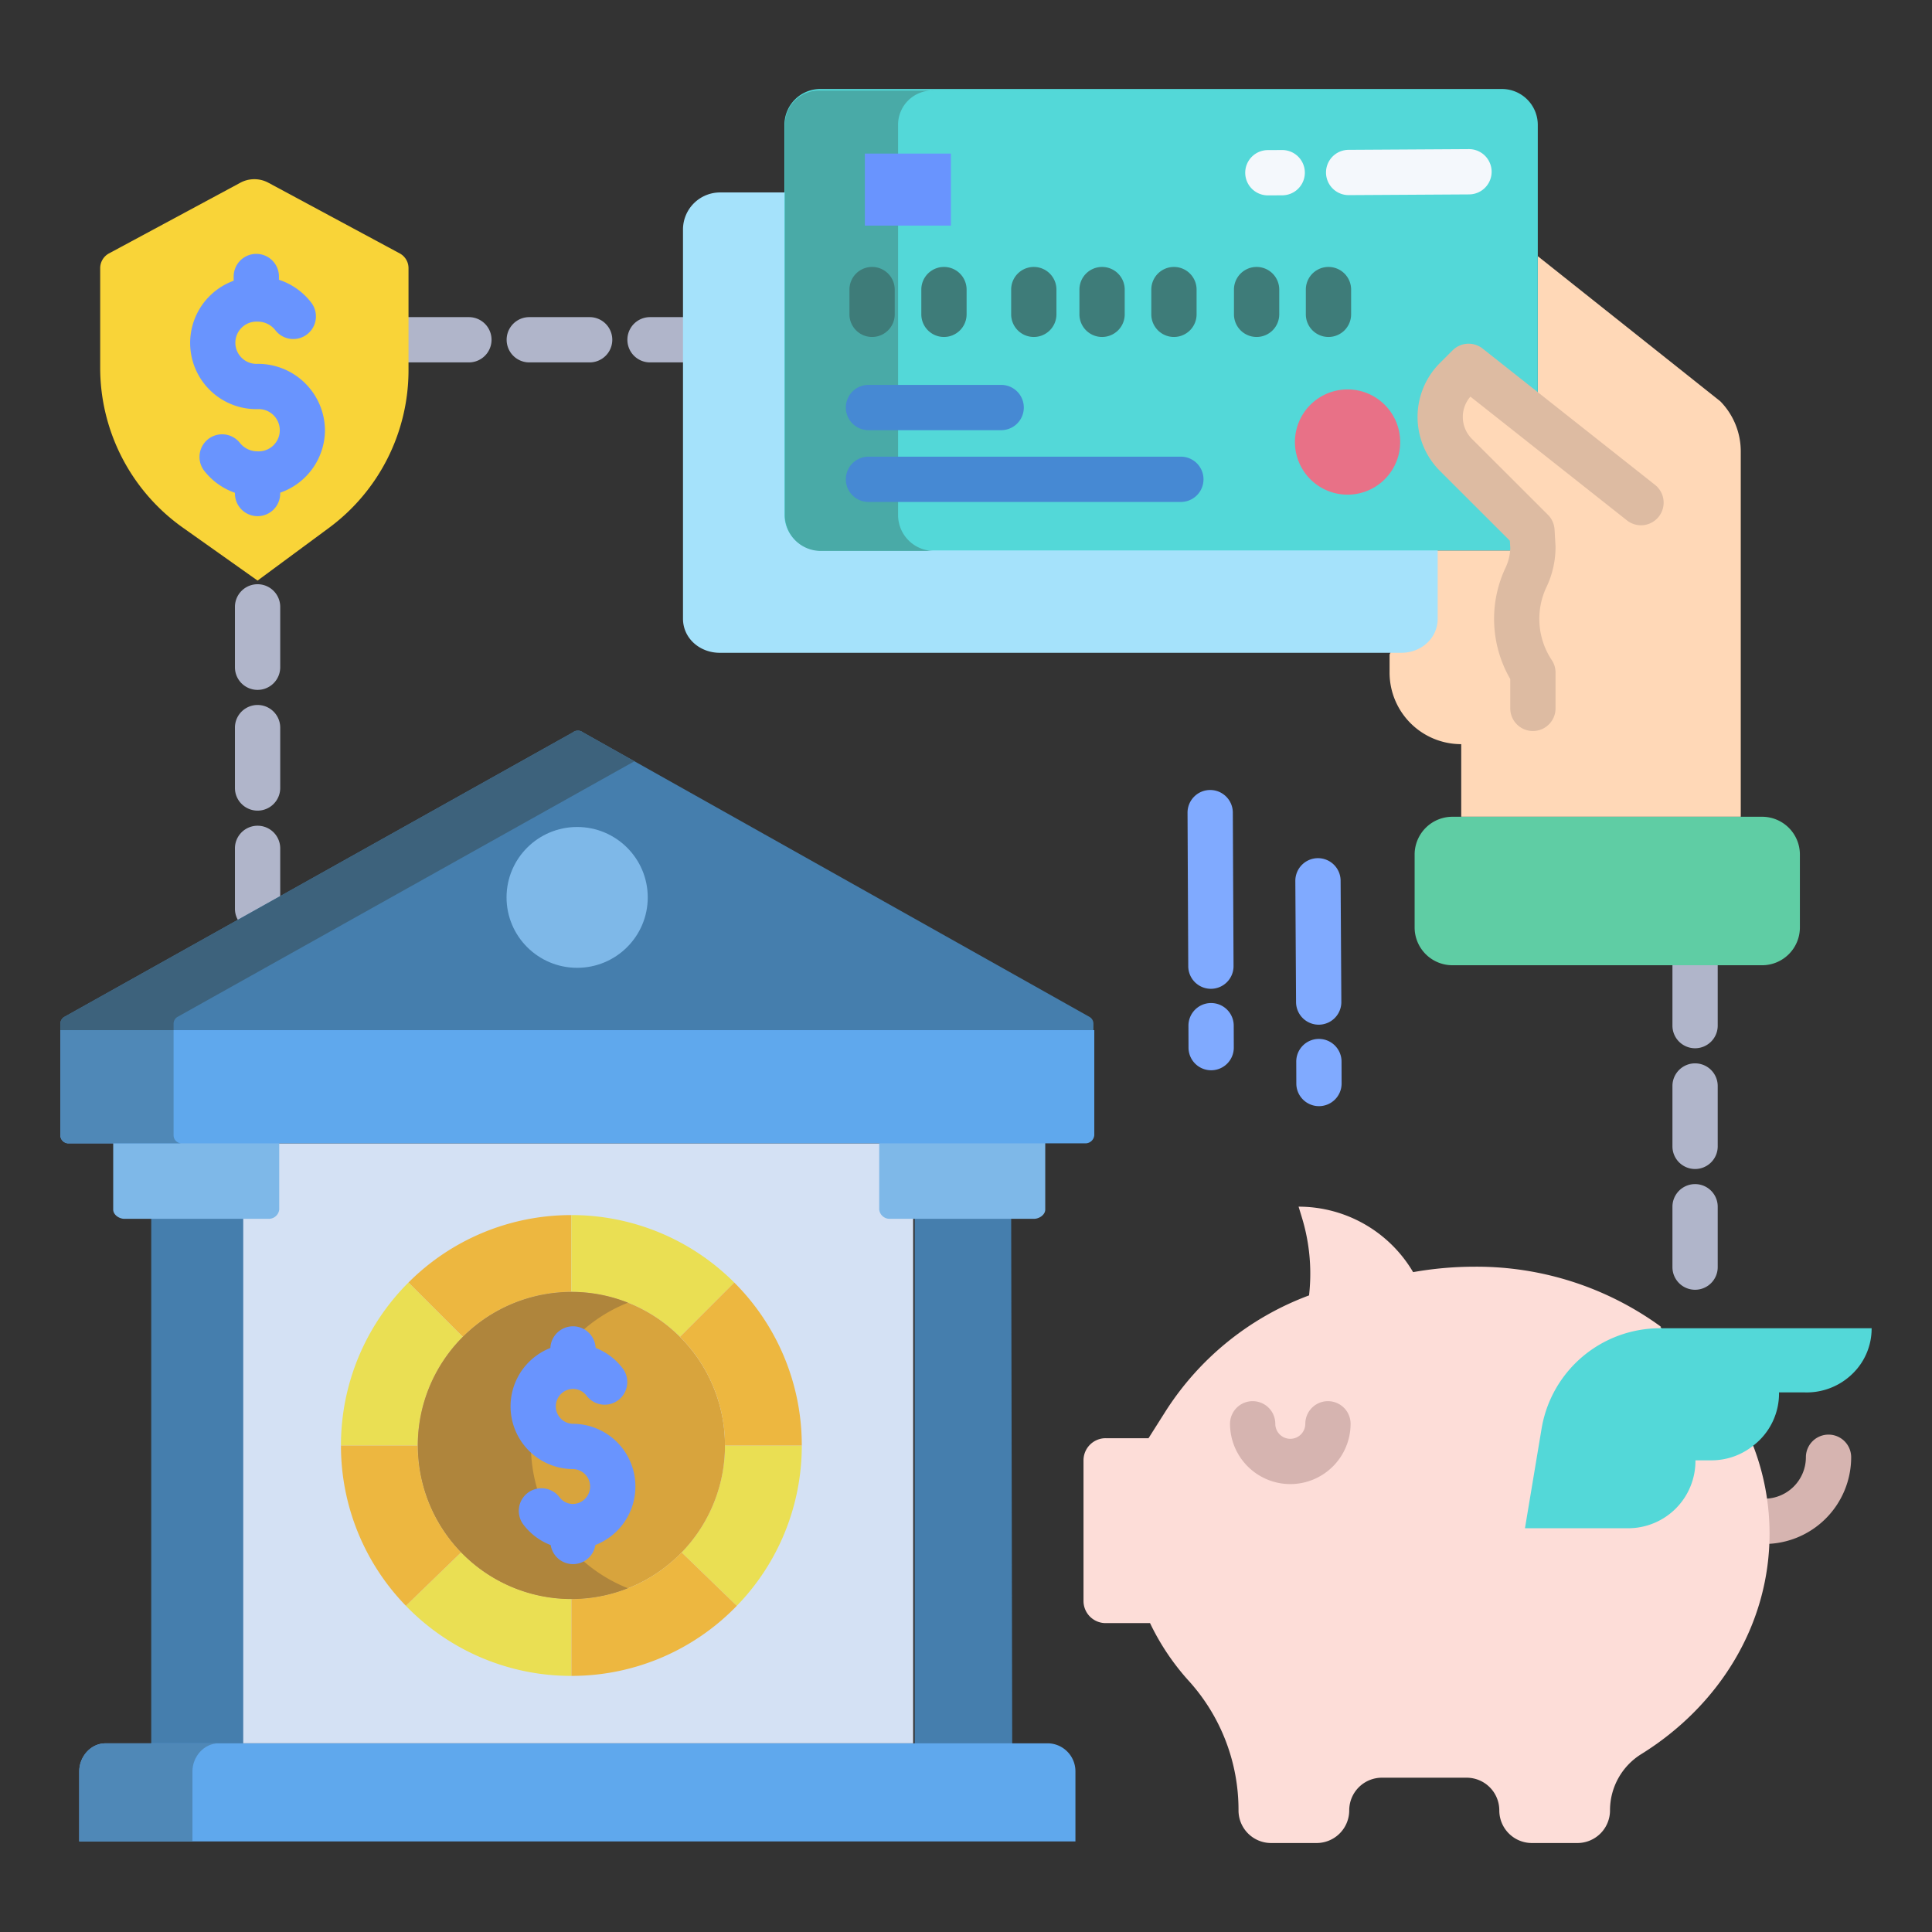 <svg id="Layer_1" height="512" viewBox="0 0 512 512" width="512" xmlns="http://www.w3.org/2000/svg" data-name="Layer 1"><rect x="0" y="0" width="512" height="512" fill="#333333" stroke="none"/><path d="m467.6 409.168h-.748a6 6 0 0 1 0-12h.748a10.993 10.993 0 0 0 10.98-10.98 6 6 0 0 1 12 0 23.006 23.006 0 0 1 -22.98 22.98z" fill="#d6b4b0"/><path d="m181.213 96.042h-8.95a6 6 0 0 1 0-12h8.95a6 6 0 0 1 0 12zm-24.95 0h-16a6 6 0 0 1 0-12h16a6 6 0 0 1 0 12zm-32 0h-16a6 6 0 0 1 0-12h16a6 6 0 0 1 0 12z" fill="#b0b5ca"/><path d="m68.261 246.827a6 6 0 0 1 -6-6v-16a6 6 0 0 1 12 0v16a6 6 0 0 1 -6 6zm0-32a6 6 0 0 1 -6-6v-16a6 6 0 0 1 12 0v16a6 6 0 0 1 -6 6zm0-32a6 6 0 0 1 -6-6v-16a6 6 0 0 1 12 0v16a6 6 0 0 1 -6 6z" fill="#b0b5ca"/><path d="m449.213 341.8a6 6 0 0 1 -6-6v-16a6 6 0 0 1 12 0v16a6 6 0 0 1 -6 6zm0-32a6 6 0 0 1 -6-6v-16a6 6 0 0 1 12 0v16a6 6 0 0 1 -6 6zm0-32a6 6 0 0 1 -6-6v-16a6 6 0 0 1 12 0v16a6 6 0 0 1 -6 6z" fill="#b0b5ca"/><path d="m235.32 303h-163.32l-8 18v141h178v-140.94z" fill="#d4e1f4"/><path d="m455.88 106.33-48.35-38.44v43.69l-18.34-14.5-3.36 3.35a14.22 14.22 0 0 0 0 20.12l20.15 20.12.26 4.38c0 .27-.01.55-.02.82h-25.36l-12.61 27.58v4.79a18.977 18.977 0 0 0 18.99 18.97v19.24h74.08v-96.83a18.95 18.95 0 0 0 -5.44-13.29z" fill="#ffd8b7"/><path d="m211.88 51h-21.14a9.834 9.834 0 0 0 -9.74 9.66v103.28c0 5.25 4.48 9.06 9.74 9.06h180.6c5.26 0 9.66-3.81 9.66-9.06v-22.07z" fill="#a5e2fb"/><path d="m192.12 383.07h20.36a60.848 60.848 0 0 1 -17.22 42.49l-14.62-14.16a40.6 40.6 0 0 0 11.48-28.33z" fill="#eadf53"/><path d="m151.42 322.01v20.35a40.626 40.626 0 0 0 -28.79 11.92l-14.39-14.39a60.876 60.876 0 0 1 43.18-17.88z" fill="#edb740"/><path d="m194.59 339.89-14.39 14.39a40.585 40.585 0 0 0 -28.78-11.92v-20.35a60.888 60.888 0 0 1 43.17 17.88z" fill="#eadf53"/><path d="m108.24 339.89 14.39 14.39a40.567 40.567 0 0 0 -11.92 28.79h-20.35a60.859 60.859 0 0 1 17.88-43.18z" fill="#eadf53"/><path d="m464.67 383.29-.01-.01-24.65-31.66h.19a82.924 82.924 0 0 0 -49.37-15.93 93.25 93.25 0 0 0 -16.34 1.44 35.2 35.2 0 0 0 -30.35-17.35l.86 2.82a50.84 50.84 0 0 1 1.91 20.7h-.01a76.818 76.818 0 0 0 -38.16 30.94l-4.37 6.9h-11.36a5.866 5.866 0 0 0 -5.87 5.87v37.26a5.866 5.866 0 0 0 5.87 5.87h11.76a63.788 63.788 0 0 0 10.43 15.49 50.92 50.92 0 0 1 13.02 34.14 8.638 8.638 0 0 0 8.65 8.65h12.04a8.653 8.653 0 0 0 8.65-8.65 8.655 8.655 0 0 1 8.65-8.66h22.47a8.655 8.655 0 0 1 8.65 8.66 8.638 8.638 0 0 0 8.65 8.65h12.04a8.646 8.646 0 0 0 8.65-8.65 17.521 17.521 0 0 1 8.3-14.92c20.52-12.75 33.98-34.15 33.98-58.39a64.785 64.785 0 0 0 -4.28-23.17z" fill="#fdddd8"/><path d="m180.2 354.28a40.716 40.716 0 1 1 -28.78-11.92 40.608 40.608 0 0 1 28.78 11.92z" fill="#d8a43d"/><path d="m151.42 423.77v20.36a60.843 60.843 0 0 1 -43.85-18.57l14.62-14.16a40.591 40.591 0 0 0 29.23 12.37z" fill="#eadf53"/><path d="m288.7 269.47-134.19-75.38a2.207 2.207 0 0 0 -2.71 0l-134.73 75.38a2.082 2.082 0 0 0 -1.07 1.82v1.91h273.77v-1.91a2.082 2.082 0 0 0 -1.07-1.82z" fill="#457ead"/><path d="m212.48 383.07h-20.36a40.608 40.608 0 0 0 -11.92-28.79l14.39-14.39a60.85 60.85 0 0 1 17.89 43.18z" fill="#edb740"/><path d="m195.26 425.56a60.837 60.837 0 0 1 -43.84 18.57v-20.36a40.568 40.568 0 0 0 29.22-12.37z" fill="#edb740"/><path d="m110.71 383.07a40.536 40.536 0 0 0 11.48 28.33l-14.62 14.16a60.84 60.84 0 0 1 -17.21-42.49z" fill="#edb740"/><path d="m389.19 97.08 18.34 14.5v-78.49a9.524 9.524 0 0 0 -9.53-9.51h-180.6a9.515 9.515 0 0 0 -9.52 9.51v103.27a9.509 9.509 0 0 0 9.52 9.51h188.82c.01-.27.02-.55.02-.82l-.26-4.38-20.15-20.12a14.22 14.22 0 0 1 0-20.12z" fill="#53d8d8"/><path d="m466.97 216.45h-82.06a10.019 10.019 0 0 0 -10.02 10.02v19.31a10.025 10.025 0 0 0 10.02 10.02h82.06a10.019 10.019 0 0 0 10.02-10.02v-19.31a10.012 10.012 0 0 0 -10.02-10.02z" fill="#5fcda4"/><path d="m108.26 90.04v8.06a51.953 51.953 0 0 1 -21.08 41.79l-18.92 13.97-19.79-14.02a51.944 51.944 0 0 1 -21.92-42.39v-26.33a4.449 4.449 0 0 1 2.27-3.93l34.88-18.77a7.845 7.845 0 0 1 7.41 0l34.89 18.77a4.441 4.441 0 0 1 2.26 3.93z" fill="#f9d438"/><path d="m357.13 103.2a13.945 13.945 0 1 1 -13.96 13.95 13.953 13.953 0 0 1 13.96-13.95z" fill="#e87187"/><path d="m440.01 352a31.839 31.839 0 0 0 -31.47 26.57l-4.41 26.43h27.46a17.822 17.822 0 0 0 17.72-18h4.43a17.623 17.623 0 0 0 10.92-3.92 17.43 17.43 0 0 0 6.8-14.08h6.82a17.35 17.35 0 0 0 12.53-4.83 16.643 16.643 0 0 0 5.19-12.17z" fill="#53d8d8"/><ellipse cx="152.95" cy="237.82" fill="#7eb8e8" rx="18.71" ry="18.66"/><path d="m40.08 321.06h24.38v143.31h-24.38z" fill="#457ead"/><path d="m267.97 321.06.28 143.31h-25.84v-143.31z" fill="#457ead"/><path d="m233 302v18.55a2.766 2.766 0 0 0 2.84 2.45h38.18c1.39 0 2.98-1.07 2.98-2.45v-18.55z" fill="#7eb8e8"/><path d="m30 302v18.55c0 1.38 1.57 2.45 2.96 2.45h38.19a2.776 2.776 0 0 0 2.85-2.45v-18.55z" fill="#7eb8e8"/><path d="m47.07 269.47 121.058-67.73-13.618-7.65a2.207 2.207 0 0 0 -2.71 0l-134.73 75.38a2.082 2.082 0 0 0 -1.07 1.82v1.71h30v-1.71a2.082 2.082 0 0 1 1.07-1.82z" fill="#3d627c"/><path d="m238 136.36v-103.27a9.063 9.063 0 0 1 9.4-9.09h-30a9.063 9.063 0 0 0 -9.4 9.09v103.27a9.519 9.519 0 0 0 9.4 9.64h30a9.519 9.519 0 0 1 -9.4-9.64z" fill="#49aaa7"/><path d="m229.2 40.7h22.81v19.09h-22.81z" fill="#6994fe"/><path d="m16 273v27.84a2.15 2.15 0 0 0 2.09 2.16h269.59a2.357 2.357 0 0 0 2.32-2.16v-27.84z" fill="#5fa8ed"/><path d="m46 300.84v-27.84h-30v27.84a2.15 2.15 0 0 0 2.09 2.16h30a2.15 2.15 0 0 1 -2.09-2.16z" fill="#4f88b7"/><path d="m277.89 462h-249.93c-3.92 0-6.96 3.54-6.96 7.44v18.56h264v-18.56a7.422 7.422 0 0 0 -7.11-7.44z" fill="#5fa8ed"/><path d="m57.96 462h-30c-3.92 0-6.96 3.54-6.96 7.44v18.56h30v-18.56c0-3.9 3.04-7.44 6.96-7.44z" fill="#4f88b7"/><path d="m152.19 411.4a40.692 40.692 0 0 1 14.229-66.173 40.7 40.7 0 1 0 0 75.678 40.759 40.759 0 0 1 -14.229-9.505z" fill="#af853c"/><path d="m265.321 114h-35.164a6 6 0 0 1 0-12h35.164a6 6 0 0 1 0 12z" fill="#4689d3"/><path d="m312.939 133.021h-82.782a6 6 0 0 1 0-12h82.782a6 6 0 1 1 0 12z" fill="#4689d3"/><g fill="#3e7c79"><path d="m231.111 89.3a6 6 0 0 1 -6-6v-6.557a6 6 0 0 1 12 0v6.557a6 6 0 0 1 -6 6z"/><path d="m250.158 89.3a6 6 0 0 1 -6-6v-6.557a6 6 0 0 1 12 0v6.557a6 6 0 0 1 -6 6z"/><path d="m273.967 89.3a6 6 0 0 1 -6-6v-6.557a6 6 0 0 1 12 0v6.557a6 6 0 0 1 -6 6z"/><path d="m292.061 89.3a6 6 0 0 1 -6-6v-6.557a6 6 0 0 1 12 0v6.557a6 6 0 0 1 -6 6z"/><path d="m311.108 89.3a6 6 0 0 1 -6-6v-6.557a6 6 0 0 1 12 0v6.557a6 6 0 0 1 -6 6z"/><path d="m333.013 89.3a6 6 0 0 1 -6-6v-6.557a6 6 0 0 1 12 0v6.557a6 6 0 0 1 -6 6z"/><path d="m352.06 89.3a6 6 0 0 1 -6-6v-6.557a6 6 0 0 1 12 0v6.557a6 6 0 0 1 -6 6z"/></g><path d="m406.236 193.727a6 6 0 0 1 -6-6v-7.769a31.8 31.8 0 0 1 -1.308-29.39 12.983 12.983 0 0 0 1.307-5.36l-.11-1.911-18.525-18.497a20.207 20.207 0 0 1 0-28.608l3.356-3.353a6 6 0 0 1 7.961-.461l45.62 36.067a6 6 0 1 1 -7.441 9.413l-41.423-32.748a8.209 8.209 0 0 0 .4 11.2l20.148 20.116a6 6 0 0 1 1.751 3.9l.254 4.386c.006.115.009.231.009.347a24.814 24.814 0 0 1 -2.451 10.623 19.715 19.715 0 0 0 1.442 19.236 6 6 0 0 1 1.009 3.331v9.483a6 6 0 0 1 -5.999 5.995z" fill="#ddbba2"/><path d="m320.969 283.632a6 6 0 0 1 -6-5.981l-.019-5.817a6 6 0 0 1 5.981-6.019h.019a6 6 0 0 1 6 5.981l.019 5.817a6 6 0 0 1 -5.981 6.019z" fill="#80aaff"/><path d="m320.9 262.043a6 6 0 0 1 -6-5.972l-.191-40.686a6 6 0 0 1 5.972-6.028h.029a6 6 0 0 1 6 5.972l.191 40.686a6 6 0 0 1 -5.971 6.028z" fill="#80aaff"/><path d="m349.539 293.141a6 6 0 0 1 -6-5.981l-.018-5.817a6 6 0 0 1 5.98-6.019h.02a6 6 0 0 1 6 5.981l.018 5.817a6 6 0 0 1 -5.98 6.019z" fill="#80aaff"/><path d="m349.469 271.552a6 6 0 0 1 -6-5.965l-.192-32.128a6 6 0 0 1 5.964-6.035h.037a6 6 0 0 1 6 5.964l.192 32.128a6 6 0 0 1 -5.964 6.036z" fill="#80aaff"/><path d="m86.121 114.016a17.748 17.748 0 0 0 -17.86-17.592 5.6 5.6 0 1 1 0-11.185 5.916 5.916 0 0 1 4.7 2.258 6 6 0 1 0 9.457-7.386 17.764 17.764 0 0 0 -8.493-5.968v-.864a6 6 0 0 0 -12 0v1.121a17.544 17.544 0 0 0 6.331 34.023 5.6 5.6 0 1 1 0 11.185 5.915 5.915 0 0 1 -4.7-2.257 6 6 0 0 0 -9.459 7.383 17.751 17.751 0 0 0 8.163 5.863v.193a6 6 0 0 0 12 0v-.225a17.627 17.627 0 0 0 11.861-16.549z" fill="#6994fe"/><path d="m168.39 393.945a16.6 16.6 0 0 0 -16.54-16.622 4.622 4.622 0 0 1 0-9.243 4.483 4.483 0 0 1 3.6 1.8 6 6 0 0 0 9.569-7.243 16.454 16.454 0 0 0 -7.174-5.426 6 6 0 0 0 -11.988.012 16.624 16.624 0 0 0 6 32.1 4.623 4.623 0 0 1 0 9.244 4.489 4.489 0 0 1 -3.6-1.805 6 6 0 0 0 -9.566 7.245 16.47 16.47 0 0 0 7.248 5.458 5.993 5.993 0 0 0 11.838-.017 16.634 16.634 0 0 0 10.613-15.503z" fill="#6994fe"/><path d="m341.945 393.3a16 16 0 0 1 -15.976-15.977 6 6 0 0 1 12 0 3.976 3.976 0 1 0 7.952 0 6 6 0 0 1 12 0 16 16 0 0 1 -15.976 15.977z" fill="#d6b4b0"/><path d="m336.012 51.778a6 6 0 0 1 -.029-12l3.771-.019h.03a6 6 0 0 1 .028 12l-3.77.019z" fill="#f4f8fc"/><path d="m357.426 51.709a6 6 0 0 1 -.035-12l31.869-.19a6 6 0 0 1 .072 12l-31.869.19z" fill="#f4f8fc"/></svg>